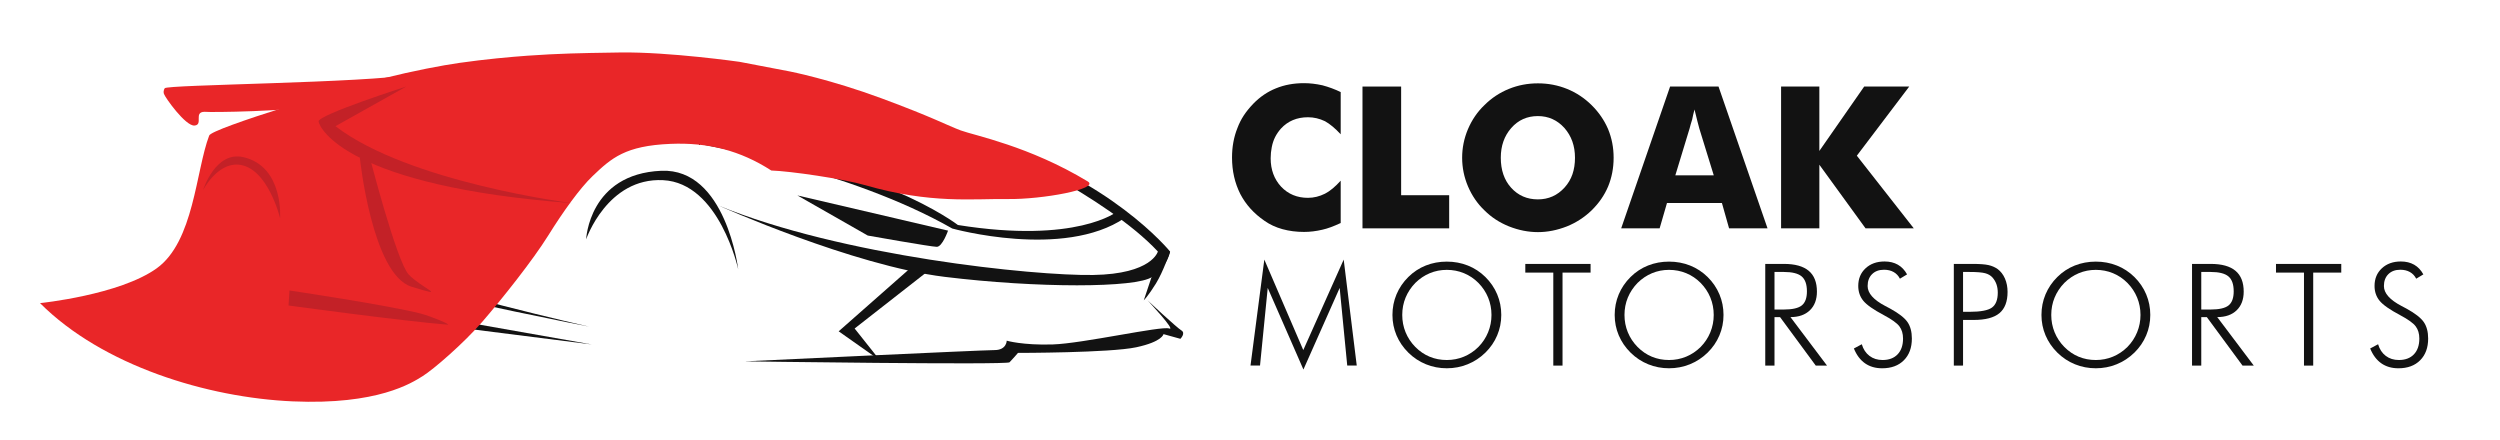 <?xml version="1.0" encoding="utf-8"?>
<!-- Generator: Adobe Illustrator 16.0.0, SVG Export Plug-In . SVG Version: 6.00 Build 0)  -->
<!DOCTYPE svg PUBLIC "-//W3C//DTD SVG 1.1//EN" "http://www.w3.org/Graphics/SVG/1.1/DTD/svg11.dtd">
<svg version="1.1" xmlns="http://www.w3.org/2000/svg" xmlns:xlink="http://www.w3.org/1999/xlink" x="0px" y="0px" width="668px"
	 height="117.559px" viewBox="0 0 668 117.559" enable-background="new 0 0 668 117.559" xml:space="preserve">
<g id="Layer_1">
</g>
<g id="Layer_2">
	<g>
		<g>
			<path fill="#121212" d="M191.985,54.912c0,0,35.871,16.055,60.454,19.066c24.583,3.01,51.171,3.01,55.437,0
				c4.265-3.012,4.768-6.773,4.768-6.773s-16.307-20.067-49.168-29.349c0,0,32.109,14.549,45.905,29.349
				c0,0-1.505,6.021-17.31,6.271C276.269,73.726,224.847,68.458,191.985,54.912z"/>
			<path fill="#121212" d="M152.604,54.412"/>
			<path fill="#121212" d="M156.616,63.944c0,0,0.745-17.473,20.067-18.313c17.309-0.753,20.569,26.34,20.569,26.34
				s-5.017-23.078-20.067-23.831C162.268,47.395,156.616,63.944,156.616,63.944z"/>
			<path fill="#121212" d="M199.009,96.553c0,0,69.986,1.004,70.738,0.252c0.754-0.752,2.258-2.509,2.258-2.509
				s24.583,0,31.605-1.505c7.025-1.506,7.275-3.514,7.275-3.514l4.516,1.255c0,0,1.505-1.505,0.249-2.257
				c-1.253-0.753-9.029-8.026-9.029-8.026s7.777,8.276,5.771,7.525c-2.008-0.754-23.078,4.012-31.105,4.264
				c-8.027,0.251-12.291-1.005-12.291-1.005s0,2.511-3.261,2.511C262.473,93.544,199.009,96.553,199.009,96.553z"/>
			<polygon fill="#121212" points="243.159,71.72 224.094,88.526 235.131,96.303 228.357,87.775 247.924,72.473 			"/>
			<path fill="#121212" d="M312.644,67.205c0,0-1.758,5.269-3.764,8.529c-2.008,3.261-3.261,4.516-3.261,4.516l4.014-12.041
				L312.644,67.205z"/>
			<path fill="#121212" d="M95.911,42.372c0,0,3.262,31.105,13.797,34.365c10.535,3.261,47.661,10.536,47.661,10.536
				s-45.152-10.285-48.414-13.797S98.42,41.619,98.42,41.619L95.911,42.372z"/>
			<polygon fill="#121212" points="158.121,92.039 76.847,81.753 77.098,77.74 			"/>
			<path fill="#121212" d="M186.906,38.482c0,0,39.884,6.773,67.539,22.577c0,0,29.727,8.277,46.095-2.821l-2.07-1.694
				c0,0-10.724,8.654-42.519,3.575C255.951,60.119,233.563,42.81,186.906,38.482z"/>
			<path fill="#121212" d="M253.316,61.624c0,0-1.505,4.327-3.009,4.327c-1.505,0-18.438-3.012-18.438-3.012l-18.813-10.723
				L253.316,61.624z"/>
		</g>
	</g>
	<g>
		<path fill="#E92628" d="M122.847,16.792c13.755-1.958,25.996-2.356,25.996-2.356s4-0.25,17-0.417s31.75,2.5,31.75,2.5l13.5,2.583
			c0,0,10.786,2.114,24.507,7.192s17.535,7.225,21.118,8.558s18.292,4.166,33.936,13.635c3.272,1.98-12.153,4.832-21.395,4.698
			s-20.548,1.357-38.047-3.697c-5.953-1.72-20.115-3.768-25.12-3.927c-8.292-5.334-16.833-7.542-26.957-7.119
			c-12.056,0.504-15.727,3.765-20.805,8.617c-3.342,3.193-7.823,9.408-11.886,15.938s-12.42,17.021-17.496,22.893
			s-13.106,12.797-16.004,14.607s-12,7.75-34.75,6.75s-50.75-9.5-67.5-26.25c0,0,21.252-2.164,31.19-9.31s10.437-26.064,14-35.439
			c0.375-1.938,37.946-13.182,46.367-15.28S118.099,17.468,122.847,16.792z"/>
		<path fill="#E92628" d="M110.511,19.876c-12.585,2.309-66.358,2.731-66.487,3.709c0,0-0.482,0.572-0.23,1.475
			c0.251,0.902,5.791,8.721,8.197,8.487c2.406-0.231-0.34-3.651,2.666-3.672c1.768,0.193,22.812-0.122,29.958-1.656
			S123.096,17.568,110.511,19.876z"/>
	</g>
	<g>
		<path fill="#C32127" d="M108.604,23.092c0,0-23.731,7.614-23.48,9.37c0.252,1.756,7.525,17.309,67.729,21.824
			c0,0-43.648-5.52-63.214-20.571L108.604,23.092z"/>
		<path fill="#C32127" d="M54.269,50.774c0,0,3.791-7.328,9.533-6.772C71.577,44.753,74.838,58.3,74.838,58.3
			s1.035-13.781-9.782-16.306C57.53,40.24,54.269,50.774,54.269,50.774z"/>
		<path fill="#C32127" d="M96.16,42.247c0,0,3.262,31.105,13.797,34.365c10.535,3.261,2.509,0.251-0.753-3.261
			S98.669,41.494,98.669,41.494L96.16,42.247z"/>
		<path fill="#C32127" d="M119.558,86.749c-11.451-0.889-42.462-5.12-42.462-5.12l0.251-4.014c0,0,26.525,3.948,35.164,6.198
			C115.115,84.491,120.829,86.847,119.558,86.749z"/>
	</g>
	<g>
		<path fill="#121212" d="M358.234,24.601v11.283c-1.484-1.604-2.881-2.769-4.192-3.493c-1.467-0.707-2.985-1.062-4.555-1.062
			c-2.95,0-5.357,1.01-7.22,3.028c-0.639,0.725-1.156,1.479-1.553,2.265c-0.397,0.785-0.695,1.674-0.893,2.665
			c-0.199,0.992-0.298,1.997-0.298,3.015c0,3.037,0.932,5.564,2.795,7.583c1.88,1.984,4.27,2.976,7.168,2.976
			c1.553,0,3.071-0.37,4.555-1.112c1.311-0.673,2.708-1.828,4.192-3.468v11.309c-1.915,0.897-3.545,1.492-4.89,1.786
			c-1.673,0.396-3.312,0.595-4.916,0.595c-2.036,0-3.951-0.245-5.744-0.737c-1.794-0.491-3.398-1.237-4.813-2.238
			c-2.822-1.932-4.974-4.313-6.454-7.143c-1.48-2.933-2.22-6.185-2.22-9.757c0-2.863,0.482-5.494,1.448-7.893
			c0.43-1.155,0.978-2.247,1.642-3.273c0.664-1.026,1.521-2.092,2.573-3.196c1.81-1.863,3.844-3.243,6.102-4.141
			c2.241-0.914,4.732-1.372,7.473-1.372c1.568,0,3.206,0.19,4.913,0.57C355.037,23.238,356.666,23.842,358.234,24.601z"/>
		<path fill="#121212" d="M364.057,61.013V23.126h10.326v29.036h12.836v8.851H364.057z"/>
		<path fill="#121212" d="M431.161,42.147c0,2.742-0.492,5.305-1.474,7.686c-0.983,2.329-2.449,4.451-4.397,6.366
			c-1.931,1.863-4.138,3.296-6.62,4.296c-2.604,1.018-5.182,1.527-7.733,1.527c-2.586,0-5.164-0.51-7.733-1.527
			c-2.534-1.018-4.724-2.449-6.568-4.296c-1.863-1.776-3.328-3.916-4.397-6.418c-1.035-2.449-1.552-4.995-1.552-7.634
			c0-2.641,0.517-5.185,1.552-7.635c1.069-2.501,2.534-4.641,4.397-6.418c1.896-1.897,4.086-3.347,6.568-4.348
			c2.414-0.983,4.992-1.475,7.733-1.475c2.741,0,5.335,0.496,7.784,1.487c2.448,0.992,4.634,2.438,6.556,4.335
			c1.922,1.898,3.392,4.037,4.41,6.418C430.669,36.894,431.161,39.438,431.161,42.147z M410.924,53.274
			c2.847,0,5.228-1.061,7.143-3.183c0.949-1.052,1.647-2.234,2.096-3.546c0.448-1.311,0.673-2.777,0.673-4.398
			c0-3.158-0.94-5.806-2.821-7.945c-1.915-2.122-4.279-3.184-7.091-3.184c-2.881,0-5.253,1.062-7.117,3.184
			s-2.795,4.771-2.795,7.945c0,3.295,0.914,5.961,2.743,7.996C405.636,52.231,408.025,53.274,410.924,53.274z"/>
		<path fill="#121212" d="M433.18,61.013l13.069-37.887h12.939l13.095,37.887h-10.274l-1.915-6.78H445.42l-1.967,6.78H433.18z
			 M447.646,46.856h10.274l-3.856-12.499c-0.086-0.224-0.25-0.845-0.492-1.863c-0.293-1.19-0.561-2.269-0.802-3.235
			c-0.242,0.881-0.449,1.77-0.621,2.666c-0.276,0.863-0.509,1.674-0.699,2.433L447.646,46.856z"/>
		<path fill="#121212" d="M475.906,61.013V23.126h10.222v17.209l11.982-17.209h12.034l-14,18.478l15.217,19.409h-12.888
			l-12.344-17.002v17.002H475.906z"/>
	</g>
	<g>
		<path fill="#121212" d="M348.274,98.737l-9.537-21.802l-2.06,20.744h-2.542l3.692-28.314l10.409,24.177l10.799-24.177
			l3.488,28.314h-2.542l-2.022-20.744L348.274,98.737z"/>
		<path fill="#121212" d="M401.14,84.153c0,1.918-0.365,3.739-1.096,5.464c-0.73,1.727-1.782,3.264-3.156,4.611
			c-1.399,1.361-2.978,2.396-4.735,3.107c-1.758,0.712-3.614,1.067-5.57,1.067s-3.81-0.355-5.561-1.067
			c-1.751-0.711-3.32-1.746-4.707-3.107c-1.386-1.373-2.441-2.916-3.166-4.629c-0.724-1.714-1.086-3.528-1.086-5.446
			c0-1.941,0.362-3.776,1.086-5.501c0.724-1.727,1.779-3.275,3.166-4.648c1.362-1.348,2.915-2.368,4.66-3.062
			c1.746-0.692,3.615-1.039,5.607-1.039c2.005,0,3.883,0.35,5.635,1.048c1.751,0.699,3.308,1.717,4.67,3.053
			c1.386,1.373,2.441,2.922,3.165,4.648C400.778,80.377,401.14,82.212,401.14,84.153z M386.584,96.195
			c1.609,0,3.132-0.297,4.568-0.891s2.729-1.459,3.881-2.598c1.126-1.15,1.99-2.459,2.59-3.924c0.601-1.467,0.901-3.009,0.901-4.63
			c0-1.633-0.297-3.176-0.892-4.63c-0.594-1.453-1.46-2.761-2.599-3.924c-1.127-1.138-2.412-2.004-3.854-2.598
			c-1.442-0.594-2.974-0.891-4.596-0.891c-1.61,0-3.126,0.297-4.55,0.891c-1.423,0.594-2.711,1.46-3.862,2.598
			c-1.139,1.176-2.005,2.483-2.6,3.924c-0.594,1.441-0.891,2.985-0.891,4.63c0,1.633,0.297,3.176,0.891,4.63
			c0.594,1.453,1.461,2.762,2.6,3.924c1.139,1.15,2.414,2.02,3.825,2.607C383.409,95.901,384.937,96.195,386.584,96.195z"/>
		<path fill="#121212" d="M415.041,97.68V72.835h-7.478v-2.319h17.441v2.319h-7.496V97.68H415.041z"/>
		<path fill="#121212" d="M460.522,84.153c0,1.918-0.365,3.739-1.096,5.464c-0.73,1.727-1.782,3.264-3.156,4.611
			c-1.399,1.361-2.978,2.396-4.735,3.107c-1.758,0.712-3.614,1.067-5.57,1.067s-3.81-0.355-5.561-1.067
			c-1.751-0.711-3.32-1.746-4.707-3.107c-1.386-1.373-2.441-2.916-3.166-4.629c-0.724-1.714-1.086-3.528-1.086-5.446
			c0-1.941,0.362-3.776,1.086-5.501c0.724-1.727,1.779-3.275,3.166-4.648c1.362-1.348,2.915-2.368,4.66-3.062
			c1.746-0.692,3.615-1.039,5.607-1.039c2.005,0,3.883,0.35,5.635,1.048c1.751,0.699,3.308,1.717,4.67,3.053
			c1.386,1.373,2.441,2.922,3.165,4.648C460.16,80.377,460.522,82.212,460.522,84.153z M445.966,96.195
			c1.609,0,3.132-0.297,4.568-0.891s2.729-1.459,3.881-2.598c1.126-1.15,1.99-2.459,2.59-3.924c0.601-1.467,0.901-3.009,0.901-4.63
			c0-1.633-0.297-3.176-0.892-4.63c-0.594-1.453-1.46-2.761-2.599-3.924c-1.127-1.138-2.412-2.004-3.854-2.598
			c-1.442-0.594-2.974-0.891-4.596-0.891c-1.61,0-3.126,0.297-4.55,0.891c-1.423,0.594-2.711,1.46-3.862,2.598
			c-1.139,1.176-2.005,2.483-2.6,3.924c-0.594,1.441-0.891,2.985-0.891,4.63c0,1.633,0.297,3.176,0.891,4.63
			c0.594,1.453,1.461,2.762,2.6,3.924c1.139,1.15,2.414,2.02,3.825,2.607C442.791,95.901,444.319,96.195,445.966,96.195z"/>
		<path fill="#121212" d="M488.172,97.68h-3.006l-9.537-12.951h-1.484V97.68h-2.468V70.516h4.991c2.944,0,5.149,0.612,6.615,1.837
			s2.199,3.08,2.199,5.566c0,2.115-0.628,3.779-1.883,4.991c-1.256,1.213-2.984,1.818-5.186,1.818L488.172,97.68z M474.145,72.668
			v10.038h2.486c2.301,0,3.906-0.368,4.815-1.104c0.909-0.735,1.364-1.987,1.364-3.757c0-1.867-0.47-3.197-1.41-3.989
			c-0.94-0.791-2.53-1.188-4.769-1.188H474.145z"/>
		<path fill="#121212" d="M495.357,93.115l2.115-1.132c0.396,1.336,1.079,2.372,2.05,3.108c0.971,0.735,2.137,1.104,3.498,1.104
			c1.719,0,3.062-0.507,4.026-1.521c0.965-1.014,1.447-2.418,1.447-4.212c0-1.311-0.325-2.399-0.974-3.266
			c-0.649-0.865-2.044-1.867-4.184-3.006c-2.734-1.447-4.552-2.721-5.455-3.822c-0.903-1.101-1.354-2.424-1.354-3.971
			c0-1.93,0.652-3.5,1.958-4.713c1.305-1.212,2.997-1.818,5.075-1.818c1.36,0,2.545,0.288,3.553,0.862
			c1.008,0.576,1.828,1.438,2.458,2.589l-1.911,1.15c-0.396-0.779-0.956-1.373-1.679-1.781s-1.581-0.612-2.57-0.612
			c-1.336,0-2.4,0.393-3.191,1.178c-0.792,0.786-1.188,1.847-1.188,3.183c0,1.905,1.571,3.681,4.713,5.325
			c0.569,0.297,1.002,0.526,1.299,0.687c2.313,1.274,3.859,2.478,4.639,3.608c0.779,1.133,1.169,2.602,1.169,4.407
			c0,2.438-0.711,4.37-2.134,5.798c-1.423,1.43-3.358,2.144-5.808,2.144c-1.781,0-3.306-0.442-4.574-1.327
			C497.067,96.192,496.074,94.872,495.357,93.115z"/>
		<path fill="#121212" d="M522.061,97.68V70.516h4.954c1.954,0,3.392,0.105,4.314,0.315c0.921,0.211,1.722,0.557,2.403,1.039
			c0.854,0.619,1.515,1.466,1.985,2.542c0.47,1.076,0.705,2.271,0.705,3.581c0,2.586-0.724,4.481-2.171,5.687
			c-1.447,1.207-3.736,1.81-6.865,1.81h-2.857v12.19H522.061z M524.529,83.318h1.688c2.993,0,5.006-0.381,6.04-1.141
			c1.033-0.762,1.549-2.094,1.549-3.999c0-0.804-0.118-1.543-0.353-2.218c-0.235-0.674-0.588-1.276-1.058-1.809
			c-0.482-0.544-1.138-0.928-1.967-1.15c-0.829-0.223-2.233-0.334-4.212-0.334h-1.688V83.318z"/>
		<path fill="#121212" d="M574.556,84.153c0,1.918-0.365,3.739-1.096,5.464c-0.73,1.727-1.782,3.264-3.156,4.611
			c-1.399,1.361-2.978,2.396-4.735,3.107c-1.758,0.712-3.614,1.067-5.57,1.067s-3.81-0.355-5.561-1.067
			c-1.751-0.711-3.32-1.746-4.707-3.107c-1.386-1.373-2.441-2.916-3.166-4.629c-0.724-1.714-1.086-3.528-1.086-5.446
			c0-1.941,0.362-3.776,1.086-5.501c0.724-1.727,1.779-3.275,3.166-4.648c1.362-1.348,2.915-2.368,4.66-3.062
			c1.746-0.692,3.615-1.039,5.607-1.039c2.005,0,3.883,0.35,5.635,1.048c1.751,0.699,3.308,1.717,4.67,3.053
			c1.386,1.373,2.441,2.922,3.165,4.648C574.193,80.377,574.556,82.212,574.556,84.153z M560,96.195
			c1.609,0,3.132-0.297,4.568-0.891s2.729-1.459,3.881-2.598c1.126-1.15,1.99-2.459,2.59-3.924c0.601-1.467,0.901-3.009,0.901-4.63
			c0-1.633-0.297-3.176-0.892-4.63c-0.594-1.453-1.46-2.761-2.599-3.924c-1.127-1.138-2.412-2.004-3.854-2.598
			c-1.442-0.594-2.974-0.891-4.596-0.891c-1.61,0-3.126,0.297-4.55,0.891c-1.423,0.594-2.711,1.46-3.862,2.598
			c-1.139,1.176-2.005,2.483-2.6,3.924c-0.594,1.441-0.891,2.985-0.891,4.63c0,1.633,0.297,3.176,0.891,4.63
			c0.594,1.453,1.461,2.762,2.6,3.924c1.139,1.15,2.414,2.02,3.825,2.607C556.824,95.901,558.353,96.195,560,96.195z"/>
		<path fill="#121212" d="M602.206,97.68H599.2l-9.537-12.951h-1.484V97.68h-2.468V70.516h4.991c2.944,0,5.149,0.612,6.615,1.837
			s2.199,3.08,2.199,5.566c0,2.115-0.628,3.779-1.883,4.991c-1.256,1.213-2.984,1.818-5.186,1.818L602.206,97.68z M588.179,72.668
			v10.038h2.486c2.301,0,3.906-0.368,4.815-1.104c0.909-0.735,1.364-1.987,1.364-3.757c0-1.867-0.47-3.197-1.41-3.989
			c-0.94-0.791-2.53-1.188-4.769-1.188H588.179z"/>
		<path fill="#121212" d="M615.625,97.68V72.835h-7.479v-2.319h17.441v2.319h-7.496V97.68H615.625z"/>
		<path fill="#121212" d="M633.311,93.115l2.115-1.132c0.396,1.336,1.08,2.372,2.051,3.108c0.971,0.735,2.137,1.104,3.498,1.104
			c1.719,0,3.061-0.507,4.025-1.521c0.965-1.014,1.447-2.418,1.447-4.212c0-1.311-0.324-2.399-0.974-3.266
			c-0.649-0.865-2.044-1.867-4.185-3.006c-2.733-1.447-4.552-2.721-5.455-3.822c-0.902-1.101-1.354-2.424-1.354-3.971
			c0-1.93,0.652-3.5,1.957-4.713c1.305-1.212,2.996-1.818,5.074-1.818c1.361,0,2.545,0.288,3.554,0.862
			c1.008,0.576,1.827,1.438,2.458,2.589l-1.91,1.15c-0.396-0.779-0.956-1.373-1.68-1.781s-1.58-0.612-2.57-0.612
			c-1.336,0-2.399,0.393-3.191,1.178c-0.791,0.786-1.188,1.847-1.188,3.183c0,1.905,1.571,3.681,4.713,5.325
			c0.569,0.297,1.002,0.526,1.299,0.687c2.313,1.274,3.859,2.478,4.639,3.608c0.779,1.133,1.17,2.602,1.17,4.407
			c0,2.438-0.712,4.37-2.135,5.798c-1.422,1.43-3.357,2.144-5.807,2.144c-1.781,0-3.307-0.442-4.574-1.327
			C635.021,96.192,634.028,94.872,633.311,93.115z"/>
	</g>
</g>
</svg>
